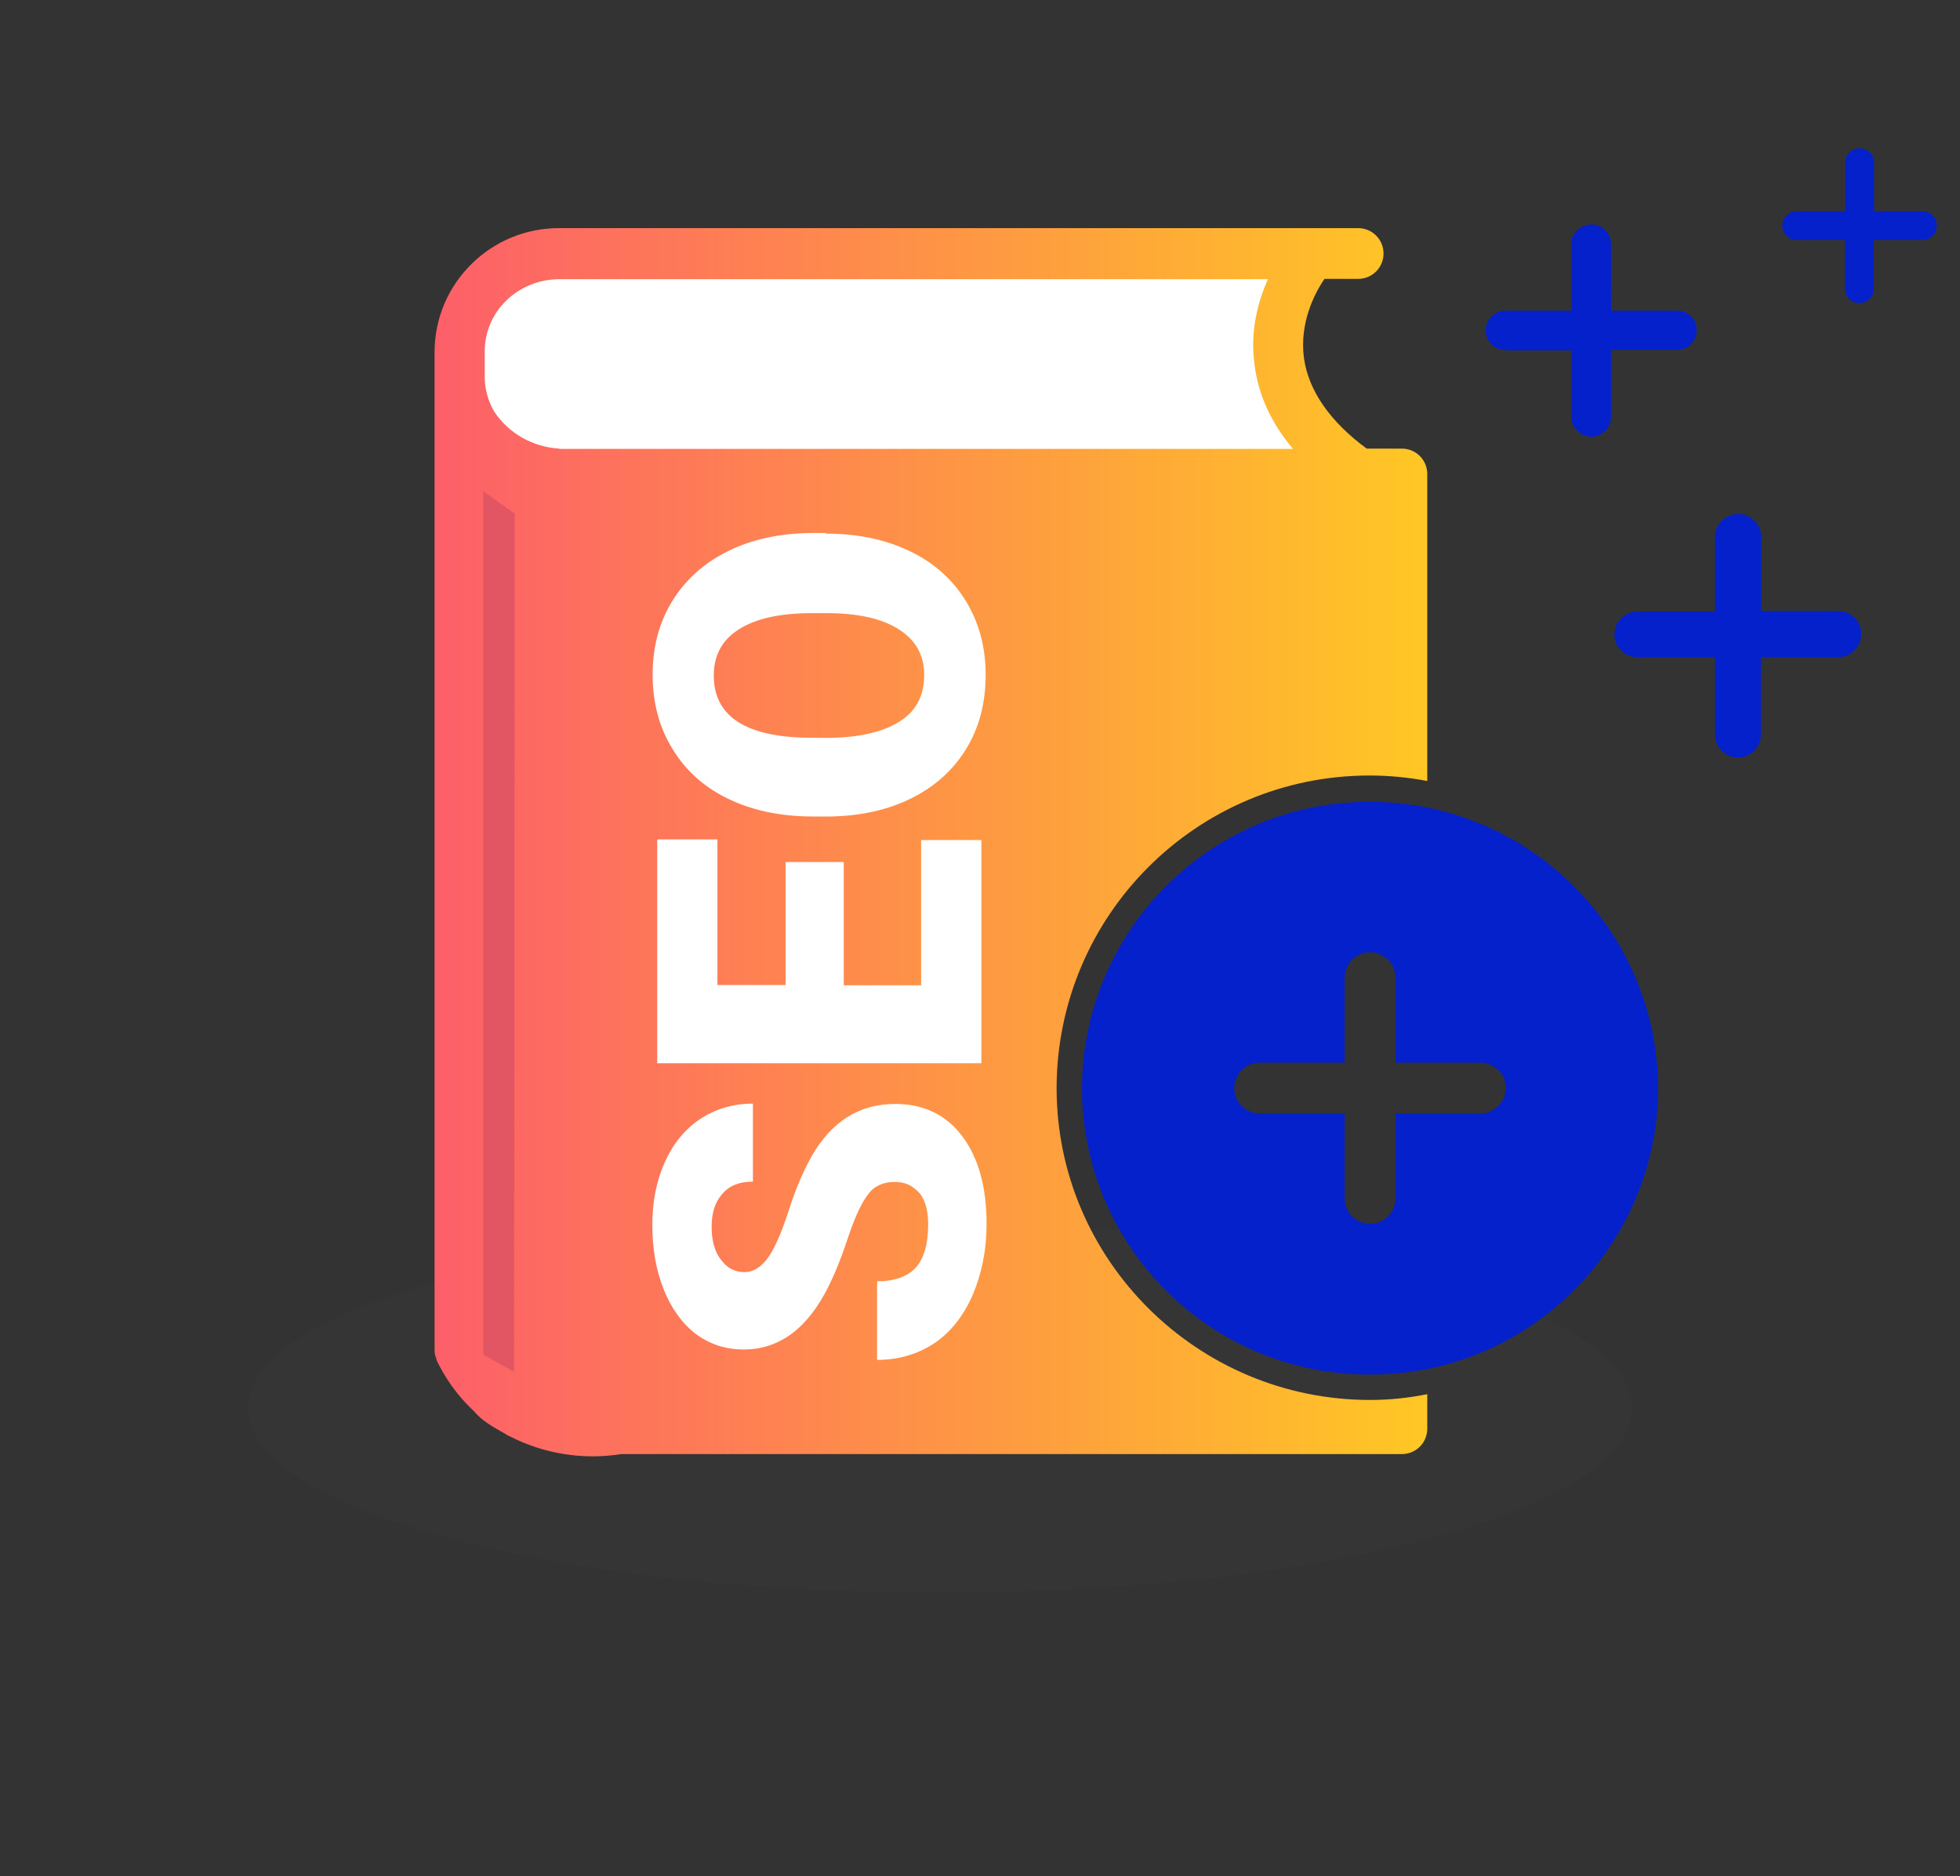 <svg xmlns="http://www.w3.org/2000/svg" width="640.9" height="613.5" viewBox="-40.9 -74.1 640.9 613.5"><rect x="-40.9" y="-74.1" width="640.9" height="613.5" fill="#333333" stroke="none"/><path opacity=".05" fill="#555D60" d="M266.5 326.1c125 0 226.4 27 226.4 60.3s-101.3 60.3-226.4 60.3c-125 0-226.4-27-226.4-60.3s101.4-60.3 226.4-60.3z"/><path fill="#0521CC" d="M407.1 188.1c-51.9-.1-94 41.8-94.2 93.7.1 51.9 42.3 93.8 94.2 93.6 51.8.1 94-41.8 94.2-93.6-.2-51.8-42.4-93.7-94.2-93.7M443.2 290h-27.8v27.8c0 4.6-3.7 8.3-8.3 8.3-4.6 0-8.3-3.7-8.3-8.3V290H371c-4.6 0-8.3-3.8-8.3-8.3 0-4.5 3.7-8.3 8.3-8.3h27.8v-27.8c0-4.6 3.8-8.3 8.3-8.3 4.5 0 8.3 3.7 8.3 8.3v27.8h27.8c4.6 0 8.3 3.8 8.3 8.3-.1 4.5-3.7 8.3-8.3 8.3m51.4-149.2h25.3v25.3c0 4.2 3.3 7.5 7.5 7.5s7.5-3.3 7.5-7.5v-25.3h25.3c4.2 0 7.5-3.4 7.5-7.6 0-4.2-3.3-7.5-7.5-7.5H535v-25.1c-.6-4.2-4.4-7.1-8.5-6.6-3.4.5-6.2 3.2-6.6 6.6v25.3h-25.3c-4.2-.1-7.5 3.2-7.6 7.3v.1c0 4.2 3.3 7.5 7.6 7.5zM451.3 40.5h21.6v21.8c0 3.5 2.9 6.4 6.6 6.4 3.5 0 6.4-2.9 6.4-6.4v-22h21.6c3.6 0 6.4-2.9 6.4-6.4 0-3.6-2.7-6.4-6.4-6.4h-21.6V5.7c0-3.5-2.9-6.4-6.4-6.4-3.6 0-6.6 2.9-6.6 6.4v21.8h-21.6c-3.5 0-6.4 2.9-6.4 6.4s2.7 6.4 6.4 6.4v.2zm95.2-36.1h15.9v15.9c0 2.8 2 4.7 4.7 4.7 2.8 0 4.7-2.1 4.7-4.7V4.4h15.9c2.6 0 4.7-2 4.7-4.7s-2-4.7-4.6-4.7h-15.9v-15.9c0-2.7-2-4.7-4.7-4.7s-4.7 2-4.7 4.7V-5h-15.9c-2.6 0-4.7 2-4.7 4.7-.1 2.4 2.1 4.7 4.6 4.7z"/><path fill="#FFF" d="M112.9 15.4H383.3V75.2H112.9z"/><linearGradient id="a" gradientUnits="userSpaceOnUse" x1="101.19" y1="201.192" x2="425.919" y2="201.192"><stop offset="0" stop-color="#FD5F69"/><stop offset="1" stop-color="#FFC724"/></linearGradient><path fill="url(#a)" d="M407.1 383.7c-56.5 0-102.5-45.8-102.5-102 .1-56.5 45.9-102.2 102.3-102.2 6.3 0 12.7.6 18.9 1.8V80.9c0-4.6-3.7-8.3-8.3-8.3H406c-12.1-8.9-19-19-20.5-29.5-1.6-11.5 3.5-21.4 6.7-26h11c4.6 0 8.3-3.7 8.3-8.3 0-4.6-3.7-8.3-8.3-8.3h-261c-22.3-.2-40.7 17.7-41 40v326.9c0 .8.1 1.8.6 2.8v.4c.4.6 3.8 8.9 12.3 16.8l.7.8c2.4 2.5 5.6 4.4 8.5 6l2.2 1.3h.1c11.2 5.8 24.1 7.9 36.6 5.9h255.3c4.6 0 8.3-3.7 8.3-8.3v-11.3c-5.9 1.2-12.2 1.9-18.7 1.9M142 72.6c-8.6-.5-16.5-4.9-21.3-12.1-2-3.4-3.1-7.4-3.1-11.4v-8.3c0-13.1 10.9-23.6 24.5-23.6h231.6c-3.2 7.2-5.9 16.9-4.4 27.8 1.2 10 5.5 19.3 12.6 27.7H142z"/><path fill="#E25663" d="M117.1 368.9L127.2 374.5 127.4 93.9 117.1 86.5z"/><path fill="#FFF" d="M251.7 312.4c-3.7 0-6.7 1.3-8.7 4-2.1 2.7-4.3 7.3-6.5 13.9-2.2 6.7-4.4 12.1-6.5 16.3-6.8 13.7-16 20.6-27.8 20.6-5.8 0-11-1.7-15.6-5.1-4.4-3.4-8-8.3-10.5-14.6-2.5-6.3-3.7-13.3-3.7-21.1 0-7.6 1.4-14.5 4.1-20.5 2.7-6 6.6-10.8 11.6-14.1 5-3.3 10.8-5 17.2-5v25.5c-4.4 0-7.7 1.3-10 4-2.4 2.7-3.5 6.2-3.5 10.8 0 4.5 1 8.2 3.1 10.8 2 2.7 4.5 4 7.7 4 2.7 0 5.2-1.5 7.4-4.4 2.2-2.9 4.5-8.1 6.9-15.4 2.3-7.3 4.9-13.3 7.6-18.1 6.6-11.5 15.7-17.1 27.3-17.1 9.3 0 16.6 3.5 21.9 10.5 5.3 7 8 16.6 8 28.7 0 8.6-1.6 16.4-4.6 23.4-3.1 7-7.3 12.2-12.7 15.8-5.4 3.5-11.6 5.3-18.5 5.3v-25.7c5.7 0 9.8-1.5 12.6-4.4 2.7-3 4.1-7.7 4.1-14.3 0-4.3-.9-7.6-2.7-10-2.3-2.6-4.8-3.8-8.2-3.8zM235 207.9v40.2h25.3v-47.5H280v73H174v-73.2h19.7V248H216v-40.2h19zm-5.9-107.5c10.4 0 19.5 1.9 27.4 5.7 8 3.8 14.1 9.3 18.4 16.3 4.3 7 6.5 15.1 6.5 24.1 0 9-2 17.1-6.2 24-4.2 7-10.1 12.4-17.8 16.3-7.7 3.9-16.6 5.9-26.6 6.1h-5.9c-10.4 0-19.6-1.9-27.5-5.7-8-3.8-14.1-9.3-18.4-16.4-4.4-7.1-6.5-15.2-6.5-24.3 0-9 2.1-17 6.4-24 4.3-7 10.4-12.5 18.3-16.4 7.9-3.9 17-5.8 27.2-5.9h4.8v.2zm-4.4 26c-10.6 0-18.5 1.8-24 5.3s-8.2 8.5-8.2 15.1c0 12.8 9.6 19.6 28.8 20.3l7.8.1c10.4 0 18.4-1.8 23.9-5.2 5.6-3.4 8.3-8.5 8.3-15.4 0-6.5-2.8-11.4-8.3-14.9-5.5-3.5-13.3-5.3-23.6-5.3h-4.7z"/></svg>